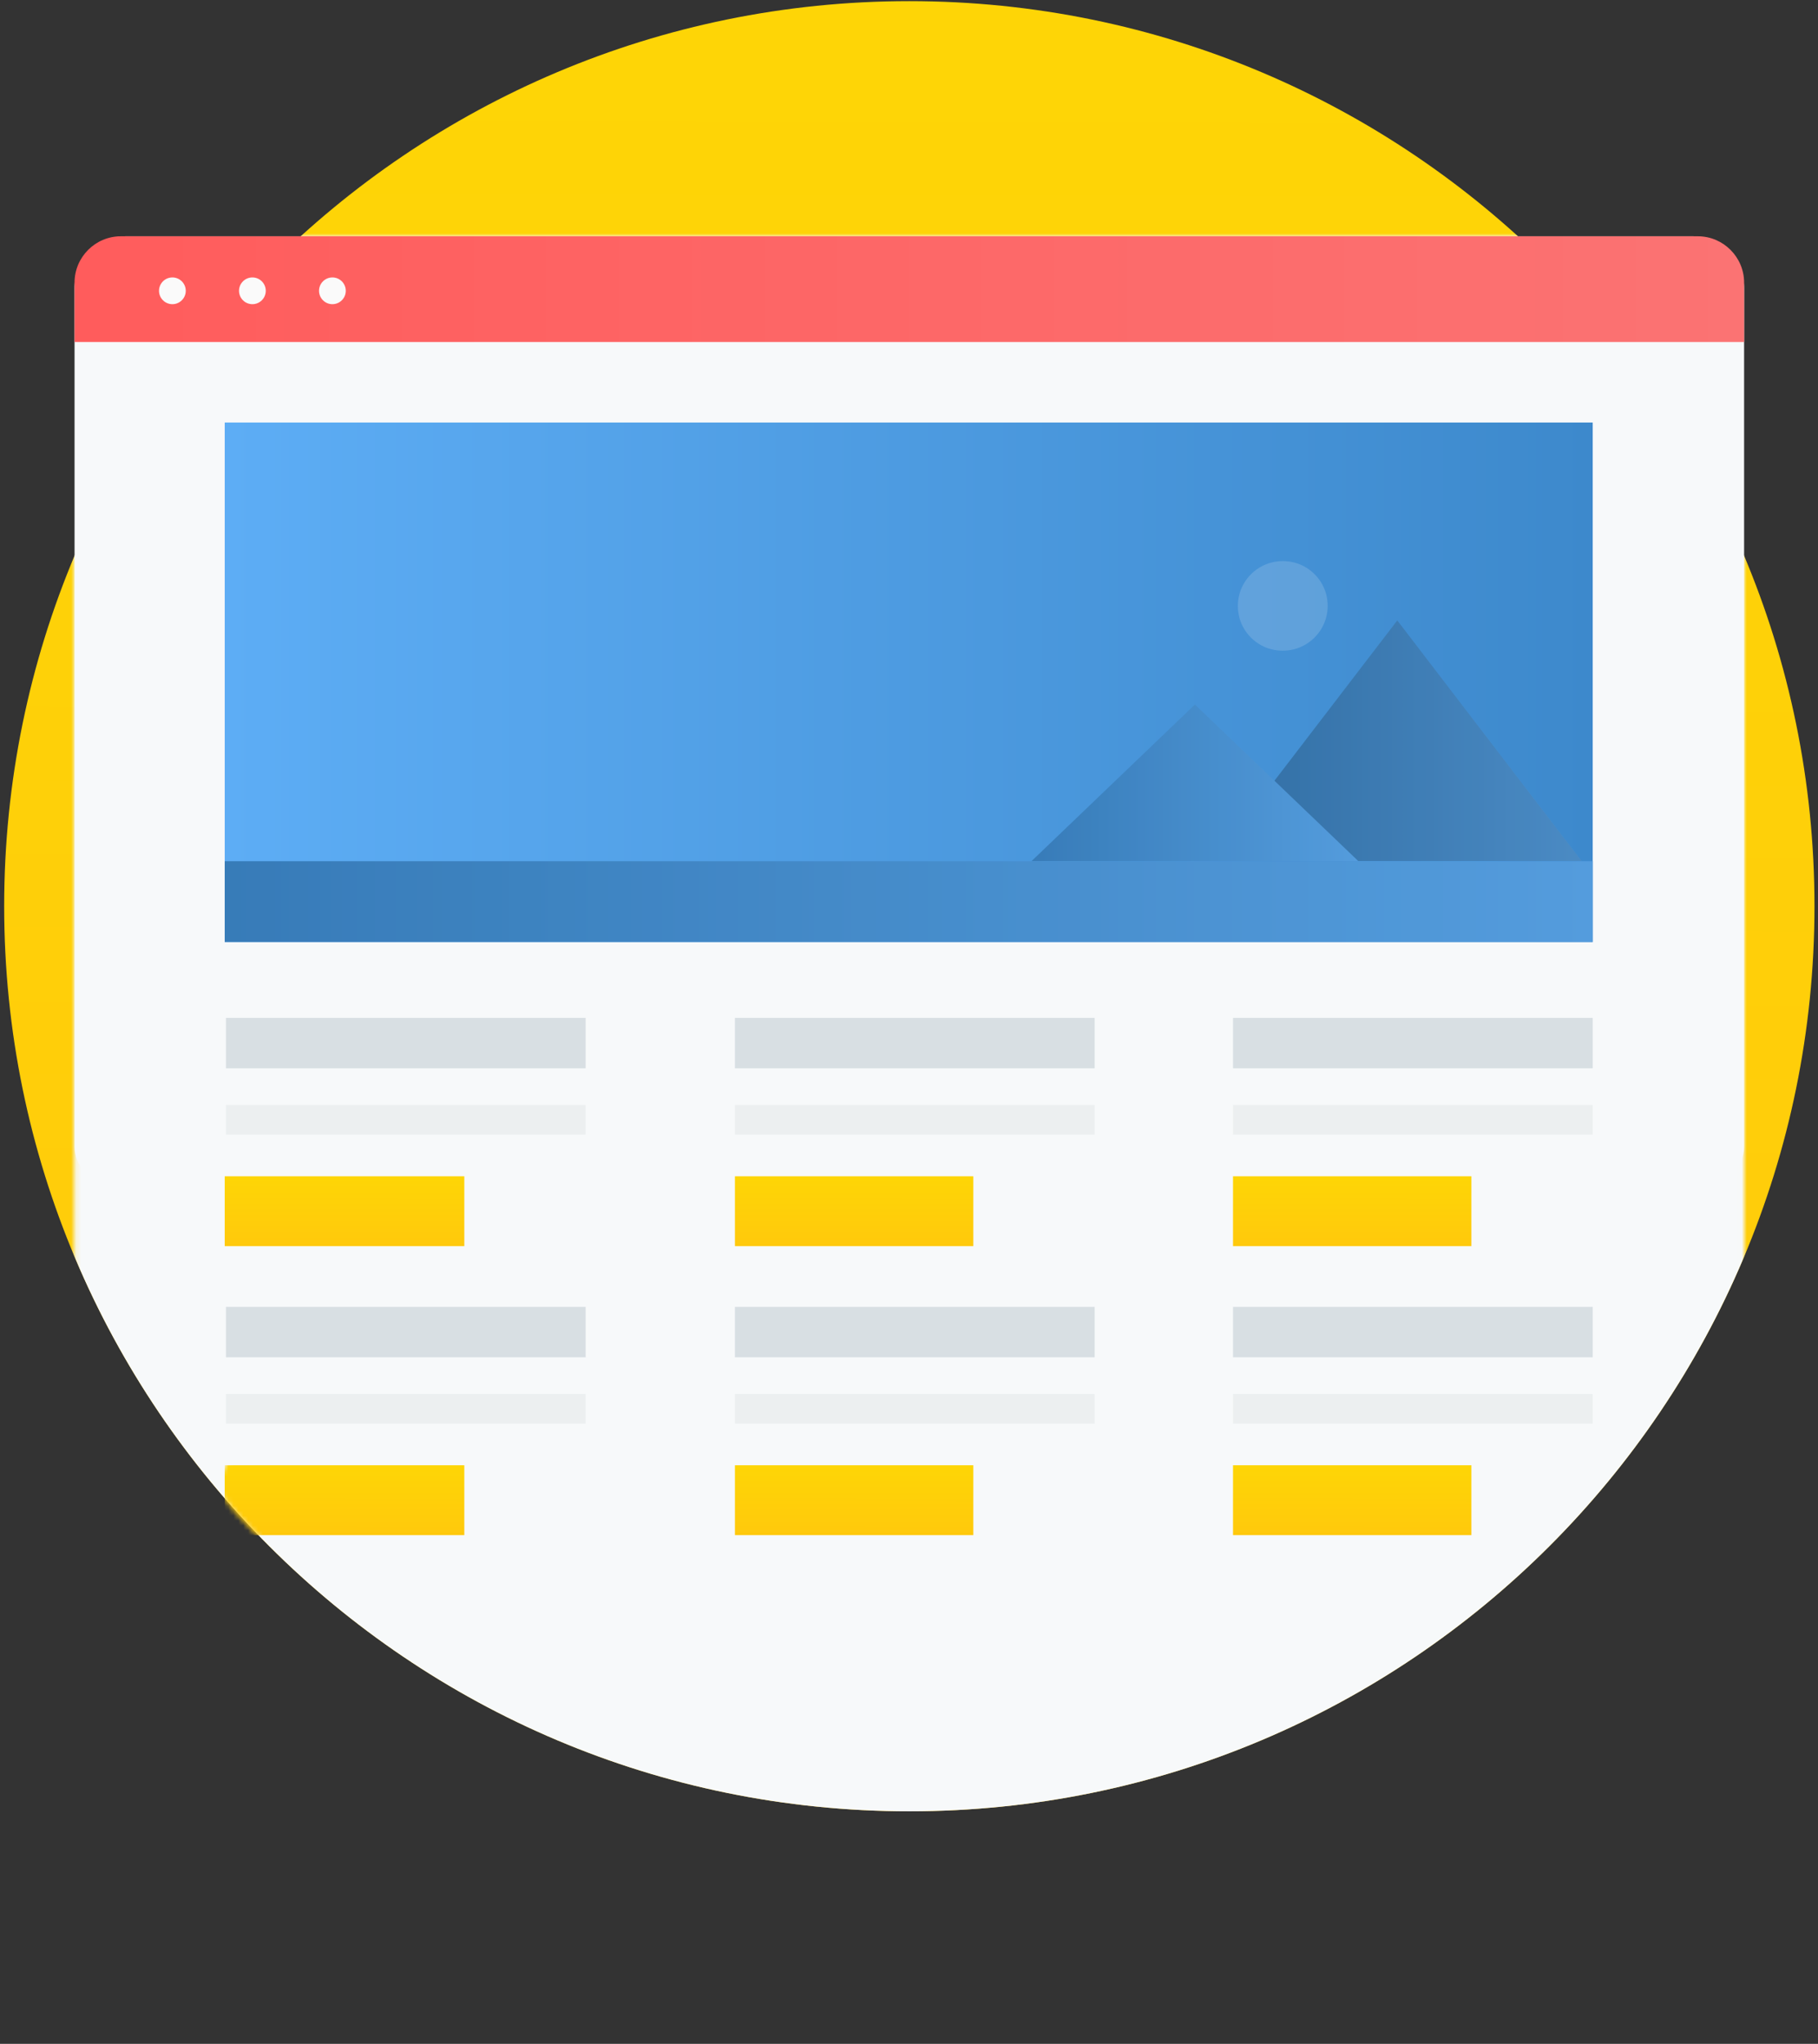 <?xml version="1.0" encoding="UTF-8"?>
<svg xmlns="http://www.w3.org/2000/svg" width="370" height="416" viewBox="0 0 370 416" fill="none">
  <rect x="0" y="0" width="370" height="416" fill="#333333" stroke="none"/>
  <path d="M0.849 184.448C0.849 82.708 83.326 0.231 185.066 0.231C286.807 0.231 369.284 82.708 369.284 184.449C369.284 286.189 286.807 368.666 185.066 368.666C83.326 368.666 0.849 286.189 0.849 184.448Z" fill="url(#paint0_linear)"></path>
  <mask id="mask0" maskUnits="userSpaceOnUse" x="15" y="48" width="340" height="368">
    <rect x="15.137" y="48.093" width="339.861" height="367.907" rx="6" fill="#F7F9FA"></rect>
  </mask>
  <g mask="url(#mask0)">
    <path d="M0.849 184.449C0.849 82.708 83.326 0.231 185.067 0.231C286.807 0.231 369.284 82.708 369.284 184.449C369.284 286.189 286.807 368.666 185.067 368.666C83.326 368.666 0.849 286.189 0.849 184.449Z" fill="#F7F9FA"></path>
  </g>
  <path d="M348.009 240.493H22.123C18.301 240.493 15.173 237.298 15.173 233.394V58.692C15.173 52.863 19.84 48.093 25.549 48.093H344.584C350.291 48.093 354.961 52.861 354.961 58.692V233.394C354.959 237.298 351.831 240.493 348.009 240.493Z" fill="#F7F9FA"></path>
  <path d="M354.958 69.611H15.172V57.514C15.172 52.333 19.407 48.093 24.581 48.093H345.553C350.727 48.093 354.961 52.333 354.961 57.514V69.611H354.958Z" fill="url(#paint1_linear)"></path>
  <rect x="45.738" y="239.414" width="48.759" height="14.217" fill="url(#paint2_linear)"></rect>
  <rect x="149.575" y="239.414" width="48.516" height="14.217" fill="url(#paint3_linear)"></rect>
  <rect x="149.575" y="298.237" width="48.516" height="14.217" fill="url(#paint4_linear)"></rect>
  <rect x="250.943" y="239.414" width="48.516" height="14.217" fill="url(#paint5_linear)"></rect>
  <rect x="250.943" y="298.237" width="48.516" height="14.217" fill="url(#paint6_linear)"></rect>
  <rect x="45.98" y="207.176" width="73.21" height="10.261" fill="#D8DFE3"></rect>
  <rect x="149.575" y="207.176" width="73.21" height="10.261" fill="#D8DFE3"></rect>
  <rect x="250.943" y="207.176" width="73.21" height="10.261" fill="#D8DFE3"></rect>
  <path d="M119.19 224.903H45.98V230.942H119.19V224.903Z" fill="#ECEFF0"></path>
  <path d="M222.785 224.903H149.575V230.942H222.785V224.903Z" fill="#ECEFF0"></path>
  <path d="M324.153 224.903H250.943V230.942H324.153V224.903Z" fill="#ECEFF0"></path>
  <rect x="45.98" y="266" width="73.21" height="10.261" fill="#D8DFE3"></rect>
  <rect x="149.575" y="266" width="73.21" height="10.261" fill="#D8DFE3"></rect>
  <rect x="250.943" y="266" width="73.21" height="10.261" fill="#D8DFE3"></rect>
  <path d="M119.19 283.727H45.98V289.766H119.19V283.727Z" fill="#ECEFF0"></path>
  <path d="M222.785 283.727H149.575V289.766H222.785V283.727Z" fill="#ECEFF0"></path>
  <path d="M324.153 283.727H250.943V289.766H324.153V283.727Z" fill="#ECEFF0"></path>
  <path d="M35.085 61.912C36.588 61.912 37.806 60.693 37.806 59.191C37.806 57.688 36.588 56.469 35.085 56.469C33.582 56.469 32.364 57.688 32.364 59.191C32.364 60.693 33.582 61.912 35.085 61.912Z" fill="#FAFAFA"></path>
  <path d="M51.367 61.912C52.87 61.912 54.089 60.693 54.089 59.191C54.089 57.688 52.87 56.469 51.367 56.469C49.865 56.469 48.646 57.688 48.646 59.191C48.646 60.693 49.865 61.912 51.367 61.912Z" fill="#FAFAFA"></path>
  <path d="M67.651 61.912C69.153 61.912 70.372 60.693 70.372 59.191C70.372 57.688 69.153 56.469 67.651 56.469C66.148 56.469 64.929 57.688 64.929 59.191C64.929 60.693 66.148 61.912 67.651 61.912Z" fill="#FAFAFA"></path>
  <mask id="mask1" maskUnits="userSpaceOnUse" x="43" y="294" width="55" height="24">
    <path d="M55.347 315.162C49.66 310.551 45.25 304.787 43.756 302.481L47.727 294.732H96.911L97.615 315.546C85.896 317.339 61.034 319.773 55.347 315.162Z" fill="#C4C4C4"></path>
  </mask>
  <g mask="url(#mask1)">
    <rect x="45.738" y="298.237" width="48.759" height="14.217" fill="url(#paint7_linear)"></rect>
  </g>
  <path d="M45.738 191.724L324.15 191.724V86L184.944 86L45.738 86V191.724Z" fill="url(#paint8_linear)"></path>
  <path opacity="0.15" d="M270.038 121.537C271.257 127.961 265.718 133.488 259.281 132.271C255.684 131.591 252.783 128.695 252.102 125.108C250.882 118.684 256.421 113.156 262.859 114.375C266.456 115.053 269.356 117.947 270.038 121.537Z" fill="white"></path>
  <path d="M246.86 175.243H321.889L284.375 126.276L246.86 175.243Z" fill="url(#paint9_linear)"></path>
  <path opacity="0.2" d="M246.86 175.243H321.889L284.375 126.276L246.86 175.243Z" fill="black"></path>
  <path d="M209.923 175.286H276.459L243.19 143.398L209.923 175.286Z" fill="url(#paint10_linear)"></path>
  <path opacity="0.1" d="M209.923 175.286H276.459L243.19 143.398L209.923 175.286Z" fill="black"></path>
  <path d="M324.153 175.286H45.742V191.724H324.153V175.286Z" fill="url(#paint11_linear)"></path>
  <path opacity="0.1" d="M324.153 175.286H45.742V191.724H324.153V175.286Z" fill="black"></path>
  <defs>
    <linearGradient id="paint0_linear" x1="185.066" y1="0.231" x2="184.116" y2="368.664" gradientUnits="userSpaceOnUse">
      <stop offset="0.026" stop-color="#FED506"></stop>
      <stop offset="1" stop-color="#FFC90C"></stop>
    </linearGradient>
    <linearGradient id="paint1_linear" x1="15.172" y1="69.611" x2="354.961" y2="69.611" gradientUnits="userSpaceOnUse">
      <stop stop-color="#FF5C5C"></stop>
      <stop offset="1" stop-color="#FB7373"></stop>
    </linearGradient>
    <linearGradient id="paint2_linear" x1="70.117" y1="239.414" x2="70.107" y2="253.631" gradientUnits="userSpaceOnUse">
      <stop offset="0.026" stop-color="#FED506"></stop>
      <stop offset="1" stop-color="#FFC90C"></stop>
    </linearGradient>
    <linearGradient id="paint3_linear" x1="173.833" y1="239.414" x2="173.822" y2="253.631" gradientUnits="userSpaceOnUse">
      <stop offset="0.026" stop-color="#FED506"></stop>
      <stop offset="1" stop-color="#FFC90C"></stop>
    </linearGradient>
    <linearGradient id="paint4_linear" x1="173.833" y1="298.237" x2="173.822" y2="312.455" gradientUnits="userSpaceOnUse">
      <stop offset="0.026" stop-color="#FED506"></stop>
      <stop offset="1" stop-color="#FFC90C"></stop>
    </linearGradient>
    <linearGradient id="paint5_linear" x1="275.201" y1="239.414" x2="275.191" y2="253.631" gradientUnits="userSpaceOnUse">
      <stop offset="0.026" stop-color="#FED506"></stop>
      <stop offset="1" stop-color="#FFC90C"></stop>
    </linearGradient>
    <linearGradient id="paint6_linear" x1="275.201" y1="298.237" x2="275.191" y2="312.455" gradientUnits="userSpaceOnUse">
      <stop offset="0.026" stop-color="#FED506"></stop>
      <stop offset="1" stop-color="#FFC90C"></stop>
    </linearGradient>
    <linearGradient id="paint7_linear" x1="70.117" y1="298.237" x2="70.107" y2="312.455" gradientUnits="userSpaceOnUse">
      <stop offset="0.026" stop-color="#FED506"></stop>
      <stop offset="1" stop-color="#FFC90C"></stop>
    </linearGradient>
    <linearGradient id="paint8_linear" x1="324.15" y1="159.921" x2="45.738" y2="159.921" gradientUnits="userSpaceOnUse">
      <stop stop-color="#3D89CC"></stop>
      <stop offset="1" stop-color="#5DADF5"></stop>
    </linearGradient>
    <linearGradient id="paint9_linear" x1="246.86" y1="141.006" x2="321.889" y2="141.006" gradientUnits="userSpaceOnUse">
      <stop stop-color="#3D89CC"></stop>
      <stop offset="1" stop-color="#5DADF5"></stop>
    </linearGradient>
    <linearGradient id="paint10_linear" x1="209.923" y1="152.991" x2="276.459" y2="152.991" gradientUnits="userSpaceOnUse">
      <stop stop-color="#3D89CC"></stop>
      <stop offset="1" stop-color="#5DADF5"></stop>
    </linearGradient>
    <linearGradient id="paint11_linear" x1="45.742" y1="180.231" x2="324.153" y2="180.231" gradientUnits="userSpaceOnUse">
      <stop stop-color="#3D89CC"></stop>
      <stop offset="1" stop-color="#5DADF5"></stop>
    </linearGradient>
  </defs>
</svg>
